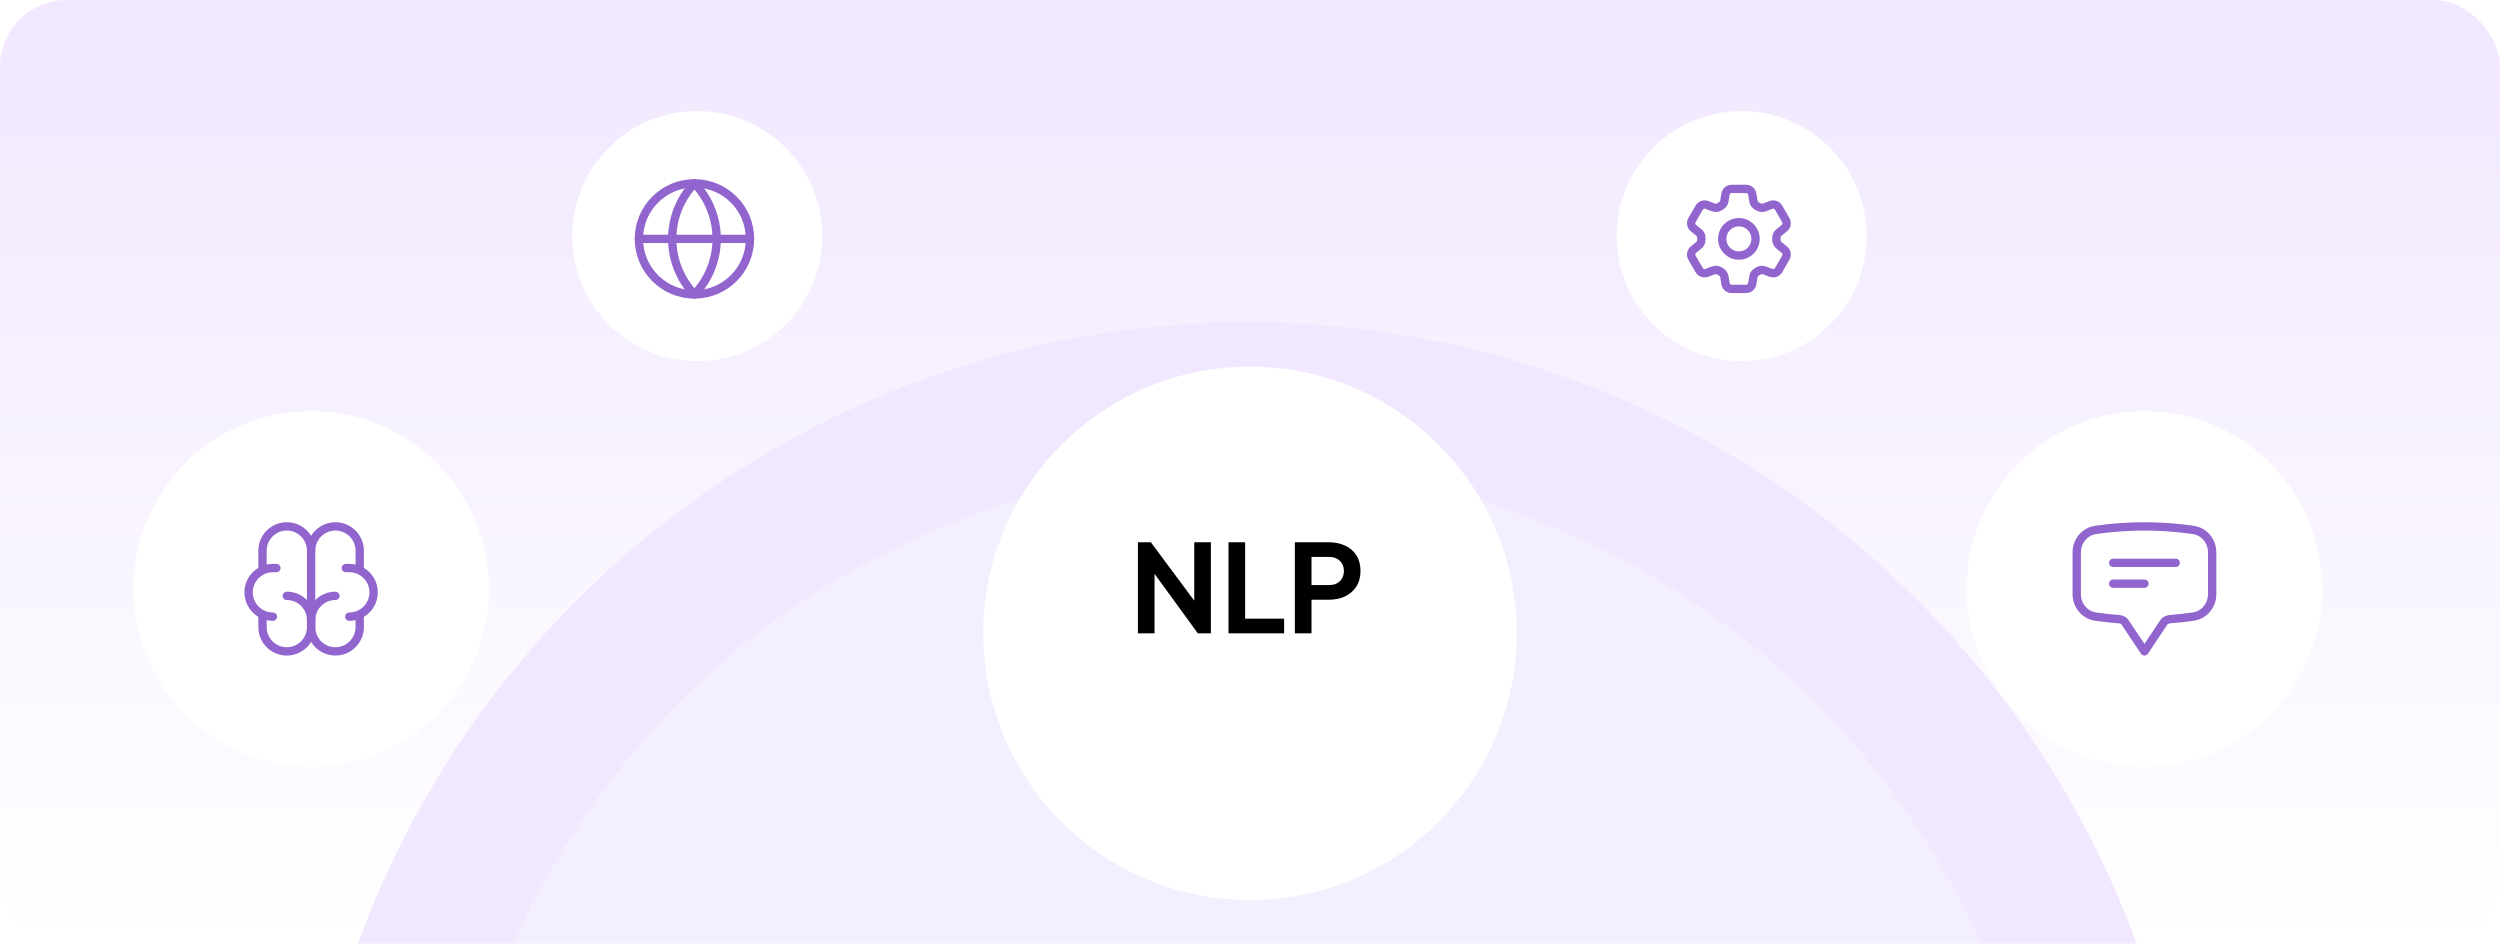 <svg width="450" height="170" viewBox="0 0 450 170" fill="none" xmlns="http://www.w3.org/2000/svg">
<rect width="450" height="170" rx="12" fill="url(#paint0_linear_3666_1913)"/>
<mask id="mask0_3666_1913" style="mask-type:alpha" maskUnits="userSpaceOnUse" x="51" y="44" width="340" height="126">
<rect x="51" y="44" width="340" height="126" fill="#F2F2FF"/>
</mask>
<g mask="url(#mask0_3666_1913)">
<circle cx="224.5" cy="228.5" r="170.5" fill="#F1E7FF"/>
<circle opacity="0.5" cx="224.5" cy="228.5" r="144.5" fill="#F9F9FF"/>
</g>
<g filter="url(#filter0_di_3666_1913)">
<circle cx="225" cy="106" r="48" fill="white"/>
</g>
<circle cx="386" cy="106" r="32" fill="white"/>
<path d="M380.375 101.313H391.625M380.375 105.063H386M373.812 106.95C373.812 108.95 375.216 110.693 377.196 110.984C378.607 111.191 380.034 111.35 381.475 111.458C381.913 111.49 382.312 111.72 382.556 112.084L386 117.25L389.444 112.084C389.565 111.904 389.725 111.754 389.912 111.646C390.099 111.537 390.309 111.473 390.525 111.458C391.956 111.351 393.384 111.193 394.804 110.984C396.784 110.693 398.188 108.951 398.188 106.949V99.426C398.188 97.424 396.784 95.683 394.804 95.391C391.889 94.963 388.946 94.749 386 94.75C383.01 94.75 380.07 94.969 377.196 95.391C375.216 95.683 373.812 97.425 373.812 99.426V106.949V106.95Z" stroke="#9164CE" stroke-width="1.5" stroke-linecap="round" stroke-linejoin="round"/>
<circle cx="56" cy="106" r="32" fill="white"/>
<g clip-path="url(#clip0_3666_1913)">
<path d="M60.375 107.25C59.215 107.25 58.102 107.711 57.281 108.531C56.461 109.352 56 110.465 56 111.625V112.875C56 114.035 56.461 115.148 57.281 115.969C58.102 116.789 59.215 117.25 60.375 117.25C61.535 117.25 62.648 116.789 63.469 115.969C64.289 115.148 64.75 114.035 64.75 112.875V110.625" stroke="#9164CE" stroke-width="1.5" stroke-linecap="round" stroke-linejoin="round"/>
<path d="M51.625 107.25C52.785 107.25 53.898 107.711 54.719 108.531C55.539 109.352 56 110.465 56 111.625V112.875C56 114.035 55.539 115.148 54.719 115.969C53.898 116.789 52.785 117.25 51.625 117.25C50.465 117.25 49.352 116.789 48.531 115.969C47.711 115.148 47.25 114.035 47.25 112.875V110.625" stroke="#9164CE" stroke-width="1.5" stroke-linecap="round" stroke-linejoin="round"/>
<path d="M62.875 111C64.035 111 65.148 110.539 65.969 109.719C66.789 108.898 67.25 107.785 67.25 106.625C67.25 105.465 66.789 104.352 65.969 103.531C65.148 102.711 64.035 102.25 62.875 102.25H62.25" stroke="#9164CE" stroke-width="1.5" stroke-linecap="round" stroke-linejoin="round"/>
<path d="M64.75 102.625V99.125C64.75 97.965 64.289 96.852 63.469 96.031C62.648 95.211 61.535 94.75 60.375 94.75C59.215 94.75 58.102 95.211 57.281 96.031C56.461 96.852 56 97.965 56 99.125" stroke="#9164CE" stroke-width="1.5" stroke-linecap="round" stroke-linejoin="round"/>
<path d="M49.125 111C47.965 111 46.852 110.539 46.031 109.719C45.211 108.898 44.75 107.785 44.75 106.625C44.75 105.465 45.211 104.352 46.031 103.531C46.852 102.711 47.965 102.25 49.125 102.25H49.75" stroke="#9164CE" stroke-width="1.5" stroke-linecap="round" stroke-linejoin="round"/>
<path d="M47.25 102.625V99.125C47.25 97.965 47.711 96.852 48.531 96.031C49.352 95.211 50.465 94.75 51.625 94.75C52.785 94.75 53.898 95.211 54.719 96.031C55.539 96.852 56 97.965 56 99.125V111.625" stroke="#9164CE" stroke-width="1.5" stroke-linecap="round" stroke-linejoin="round"/>
</g>
<circle cx="313.5" cy="42.5" r="22.5" fill="white"/>
<circle cx="125.5" cy="42.5" r="22.5" fill="white"/>
<path d="M125 53C130.523 53 135 48.523 135 43C135 37.477 130.523 33 125 33C119.477 33 115 37.477 115 43C115 48.523 119.477 53 125 53Z" stroke="#9164CE" stroke-width="1.5" stroke-linecap="round" stroke-linejoin="round"/>
<path d="M125 33C122.432 35.696 121 39.277 121 43C121 46.723 122.432 50.304 125 53C127.568 50.304 129 46.723 129 43C129 39.277 127.568 35.696 125 33Z" stroke="#9164CE" stroke-width="1.5" stroke-linecap="round" stroke-linejoin="round"/>
<path d="M115 43H135" stroke="#9164CE" stroke-width="1.5" stroke-linecap="round" stroke-linejoin="round"/>
<path d="M204.825 114V97.61H207.157L216.177 109.754L214.967 109.996V97.61H217.959V114H215.605L206.717 101.768L207.817 101.526V114H204.825ZM221.132 114V97.61H224.124V111.36H231.142V114H221.132ZM233.077 114V97.61H239.193C240.308 97.61 241.29 97.815 242.141 98.226C243.006 98.622 243.681 99.209 244.165 99.986C244.649 100.749 244.891 101.68 244.891 102.78C244.891 103.865 244.642 104.797 244.143 105.574C243.659 106.337 242.992 106.923 242.141 107.334C241.29 107.745 240.308 107.95 239.193 107.95H236.069V114H233.077ZM236.069 105.31H239.237C239.78 105.31 240.249 105.207 240.645 105.002C241.041 104.782 241.349 104.481 241.569 104.1C241.789 103.719 241.899 103.279 241.899 102.78C241.899 102.267 241.789 101.827 241.569 101.46C241.349 101.079 241.041 100.785 240.645 100.58C240.249 100.36 239.78 100.25 239.237 100.25H236.069V105.31Z" fill="black"/>
<path d="M310.594 34.94C310.684 34.398 311.154 34 311.704 34H314.297C314.847 34 315.317 34.398 315.407 34.94L315.62 36.221C315.683 36.595 315.933 36.907 316.265 37.091C316.339 37.131 316.412 37.174 316.485 37.218C316.81 37.414 317.205 37.475 317.56 37.342L318.777 36.886C319.026 36.792 319.301 36.79 319.552 36.88C319.802 36.969 320.013 37.145 320.147 37.376L321.443 39.623C321.576 39.854 321.623 40.124 321.575 40.386C321.527 40.648 321.388 40.885 321.183 41.054L320.18 41.881C319.887 42.122 319.742 42.494 319.75 42.873C319.751 42.958 319.751 43.043 319.75 43.128C319.742 43.506 319.887 43.878 320.18 44.119L321.184 44.946C321.608 45.296 321.718 45.901 321.444 46.376L320.146 48.623C320.013 48.854 319.802 49.03 319.551 49.12C319.301 49.209 319.026 49.207 318.777 49.114L317.56 48.658C317.205 48.525 316.81 48.586 316.484 48.782C316.411 48.826 316.338 48.869 316.264 48.91C315.933 49.093 315.683 49.405 315.62 49.779L315.407 51.06C315.317 51.603 314.847 52 314.297 52H311.703C311.153 52 310.684 51.602 310.593 51.06L310.38 49.779C310.318 49.405 310.068 49.093 309.736 48.909C309.662 48.868 309.588 48.826 309.516 48.782C309.191 48.586 308.796 48.525 308.44 48.658L307.223 49.114C306.973 49.208 306.699 49.21 306.448 49.12C306.198 49.03 305.987 48.855 305.854 48.624L304.557 46.377C304.424 46.146 304.377 45.876 304.424 45.614C304.472 45.352 304.611 45.115 304.817 44.946L305.821 44.119C306.113 43.879 306.258 43.506 306.251 43.128C306.249 43.043 306.249 42.958 306.251 42.873C306.258 42.493 306.113 42.122 305.821 41.881L304.817 41.054C304.611 40.885 304.472 40.648 304.425 40.387C304.377 40.125 304.424 39.855 304.557 39.624L305.854 37.377C305.987 37.146 306.198 36.97 306.449 36.88C306.7 36.79 306.974 36.792 307.224 36.886L308.44 37.342C308.796 37.475 309.191 37.414 309.516 37.218C309.588 37.174 309.662 37.132 309.736 37.09C310.068 36.907 310.318 36.595 310.38 36.221L310.594 34.94Z" stroke="#9164CE" stroke-width="1.5" stroke-linecap="round" stroke-linejoin="round"/>
<path d="M316 43C316 43.796 315.684 44.559 315.121 45.121C314.559 45.684 313.796 46 313 46C312.204 46 311.441 45.684 310.879 45.121C310.316 44.559 310 43.796 310 43C310 42.204 310.316 41.441 310.879 40.879C311.441 40.316 312.204 40 313 40C313.796 40 314.559 40.316 315.121 40.879C315.684 41.441 316 42.204 316 43Z" stroke="#9164CE" stroke-width="1.5" stroke-linecap="round" stroke-linejoin="round"/>
<defs>
<filter id="filter0_di_3666_1913" x="173" y="58" width="104" height="104" filterUnits="userSpaceOnUse" color-interpolation-filters="sRGB">
<feFlood flood-opacity="0" result="BackgroundImageFix"/>
<feColorMatrix in="SourceAlpha" type="matrix" values="0 0 0 0 0 0 0 0 0 0 0 0 0 0 0 0 0 0 127 0" result="hardAlpha"/>
<feOffset dy="4"/>
<feGaussianBlur stdDeviation="2"/>
<feComposite in2="hardAlpha" operator="out"/>
<feColorMatrix type="matrix" values="0 0 0 0 0 0 0 0 0 0 0 0 0 0 0 0 0 0 0.04 0"/>
<feBlend mode="normal" in2="BackgroundImageFix" result="effect1_dropShadow_3666_1913"/>
<feBlend mode="normal" in="SourceGraphic" in2="effect1_dropShadow_3666_1913" result="shape"/>
<feColorMatrix in="SourceAlpha" type="matrix" values="0 0 0 0 0 0 0 0 0 0 0 0 0 0 0 0 0 0 127 0" result="hardAlpha"/>
<feOffset dy="4"/>
<feGaussianBlur stdDeviation="9.5"/>
<feComposite in2="hardAlpha" operator="arithmetic" k2="-1" k3="1"/>
<feColorMatrix type="matrix" values="0 0 0 0 0.896 0 0 0 0 0.671 0 0 0 0 1 0 0 0 0.09 0"/>
<feBlend mode="normal" in2="shape" result="effect2_innerShadow_3666_1913"/>
</filter>
<linearGradient id="paint0_linear_3666_1913" x1="225" y1="0" x2="225" y2="170" gradientUnits="userSpaceOnUse">
<stop stop-color="#F1E7FF"/>
<stop offset="1" stop-color="white"/>
</linearGradient>
<clipPath id="clip0_3666_1913">
<rect width="30" height="30" fill="white" transform="translate(41 91)"/>
</clipPath>
</defs>
</svg>
